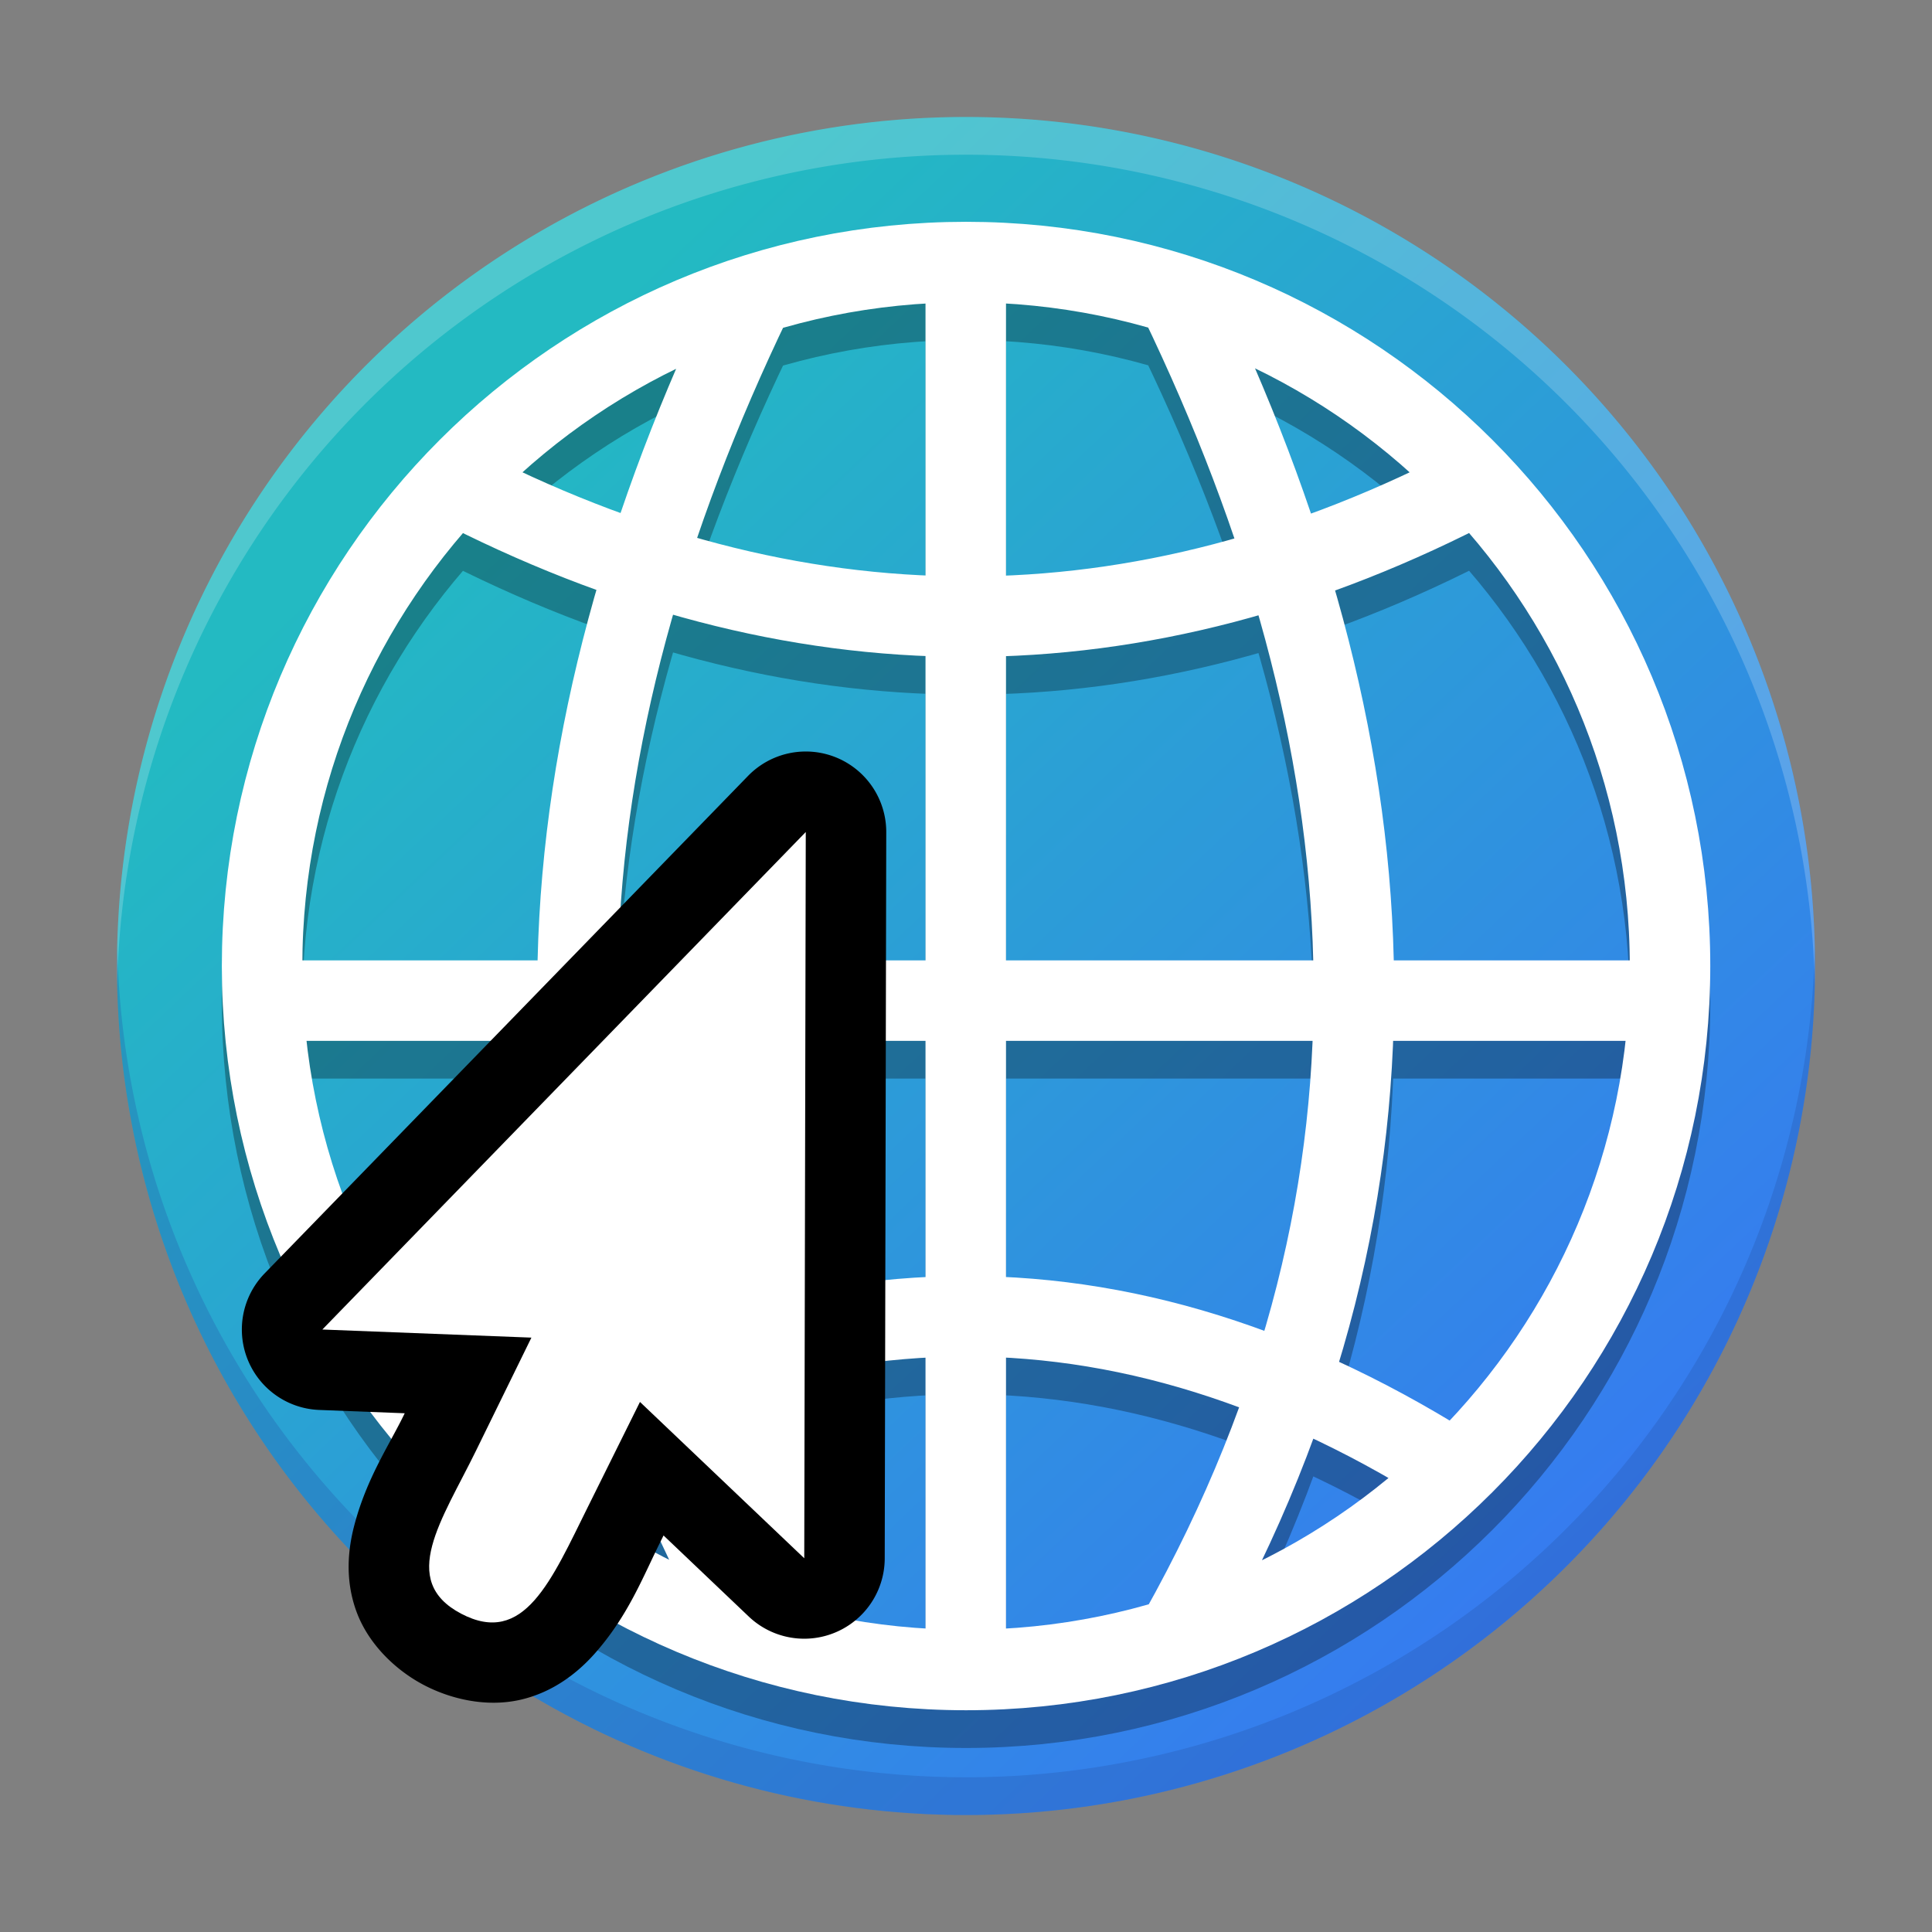 <svg width="512" height="512" version="1.1" viewBox="0 0 384 384" xmlns="http://www.w3.org/2000/svg"><rect x="0" y="0" width="384" height="384" fill="#808080" stroke="none"/><defs><filter id="c" x="0" y="0" width="1" height="1"><feColorMatrix in="SourceGraphic" values="0 0 0 0 1 0 0 0 0 1 0 0 0 0 1 0 0 0 1 0"/></filter><clipPath id="g"><rect width="192" height="152"/></clipPath><mask id="f"><g filter="url(#c)"><rect width="128" height="128" fill-opacity=".5"/></g></mask><clipPath id="e"><rect width="192" height="152"/></clipPath><mask id="d"><g filter="url(#c)"><rect width="128" height="128" fill-opacity=".5"/></g></mask><linearGradient id="a" x1="88.661" x2="303.31" y1="90.404" y2="317.47" gradientUnits="userSpaceOnUse"><stop stop-color="#23bac2" offset="0"/><stop stop-color="#367bf0" offset="1"/></linearGradient></defs><circle cx="192" cy="192" r="168.75" fill="url(#a)"/><g transform="matrix(2.812 0 0 2.812 -10.5 -30.188)" clip-path="url(#e)" mask="url(#d)"><path d="m169.5 24v1h13v-1z" fill="#2e3436"/></g><g transform="matrix(2.812 0 0 2.812 -10.5 -30.188)" clip-path="url(#g)" mask="url(#f)"><path d="m169.5 21v1h13v-1z" fill="#2e3436"/></g><path d="m52.695 206.38h278.5m-241.64 96.871c68.103-45.322 136.36-45.695 204.79 0m-59.936 28.655c50.307-89.696 41.999-177.76 0-264.89m-84.946 264.89c-50.307-89.696-41.999-177.76 0-264.89m42.488-6.792v278.5m139.98-139.22c4e-5 77.277-62.646 139.92-139.92 139.92-77.277-2e-5 -139.92-62.646-139.92-139.92 1.6e-5 -77.277 62.646-139.92 139.92-139.92 77.277-3.3e-5 139.92 62.646 139.92 139.92zm-242.37-96.254c68.414 35.632 136.68 35.879 204.79 0" fill="none" opacity=".3" stroke="#000" stroke-width="15.998"/><path d="m52.695 198.88h278.5m-241.64 96.871c68.103-45.322 136.36-45.695 204.79 0m-59.936 28.655c50.307-89.696 41.999-177.76 0-264.89m-84.946 264.89c-50.307-89.696-41.999-177.76 0-264.89m42.488-6.792v278.5m139.98-139.22c4e-5 77.277-62.646 139.92-139.92 139.92-77.277-2e-5 -139.92-62.646-139.92-139.92 1.6e-5 -77.277 62.646-139.92 139.92-139.92 77.277-3.3e-5 139.92 62.646 139.92 139.92zm-242.37-96.254c68.414 35.632 136.68 35.879 204.79 0" fill="none" stroke="#fff" stroke-width="15.998"/><path transform="scale(.75)" d="m255.75 31a225 225 0 0 0-224.75 225 225 225 0 0 0 0.057 4.981 225 225 0 0 1 224.94-219.98 225 225 0 0 1 224.94 220.02 225 225 0 0 0 0.057-5.019 225 225 0 0 0-225-225 225 225 0 0 0-0.252 0z" fill="#fff" opacity=".2"/><path transform="scale(.75)" d="m31.057 250.98a225 225 0 0 0-0.057 5.019 225 225 0 0 0 225 225 225 225 0 0 0 225-225 225 225 0 0 0-0.057-4.981 225 225 0 0 1-224.94 219.98 225 225 0 0 1-224.94-220.02z" fill="#2656a8" opacity=".3"/><path d="m160.01 149.37a15.999 15.999 0 0 0-11.33 4.846l-96.086 98.887a15.999 15.999 0 0 0 10.855 27.135l16.992 0.658-0.256 0.523c-2.945 6.01-7.311 12.426-9.762 21.74-1.226 4.657-1.925 10.774 0.439 17.189s7.736 11.585 13.32 14.527a15.999 15.999 0 0 0 2e-3 2e-3c5.48 2.886 12.527 4.473 19.152 2.986 6.625-1.487 11.528-5.441 14.836-9.164 6.613-7.442 9.551-15.129 13.119-22.322a15.999 15.999 0 0 0 8e-3 -8e-3l0.586-1.182 16.938 16.115a15.999 15.999 0 0 0 27.023-11.555l0.303-144.35a15.999 15.999 0 0 0-16.141-16.029zm-15.936 55.5-0.143 67.615-5.707-5.43a15.999 15.999 0 0 0-16.713-2.865 15.999 15.999 0 0 0-15.271-14.314l-5.684-0.221z" color="#000000" stroke-linecap="square" stroke-linejoin="round" style="-inkscape-stroke:none;paint-order:stroke fill markers"/><path d="m116.97 299.26 10.228-20.613 32.653 31.069 0.302-144.35-96.085 98.886 41.553 1.61-11.07 22.595c-6.681 13.637-15.43 25.671-2.91 32.267 12.52 6.594 17.903-6.503 25.329-21.468z" color="#000000" fill="#fff" stroke-linecap="square" stroke-linejoin="round" stroke-width="31.995" style="-inkscape-stroke:none;paint-order:stroke fill markers"/></svg>
